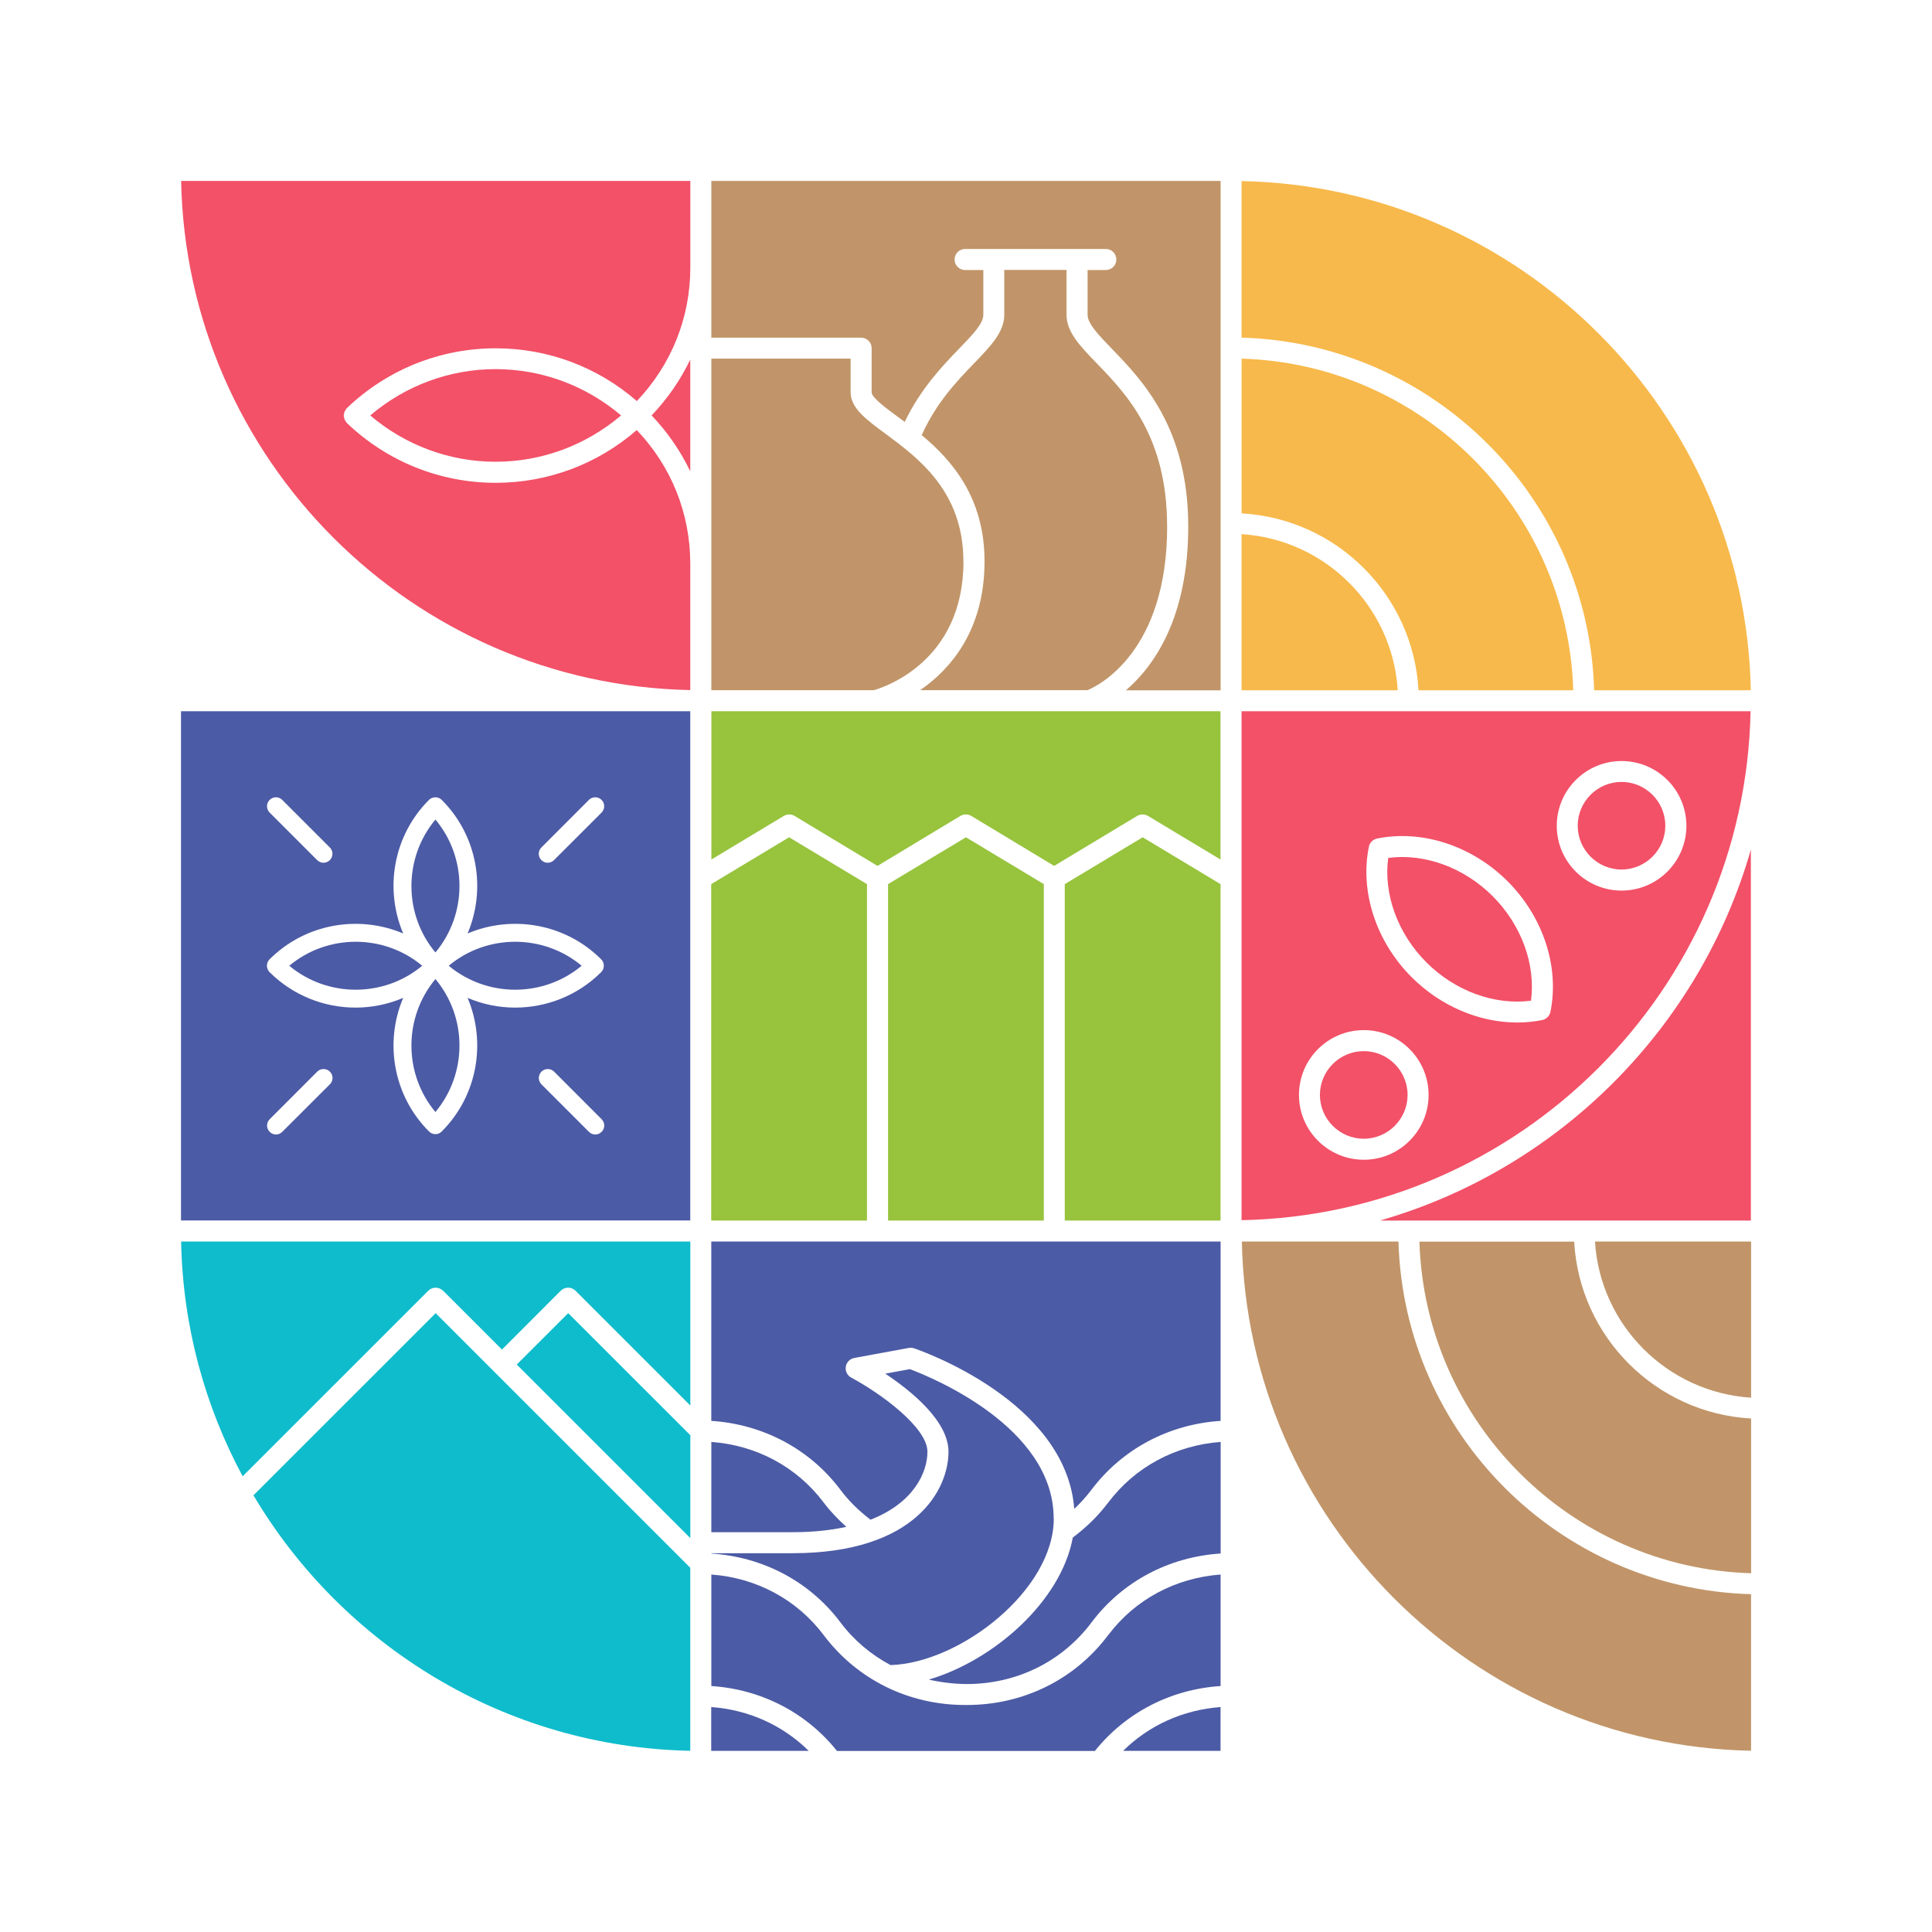<svg width="32" height="32" viewBox="0 0 32 32" fill="none" xmlns="http://www.w3.org/2000/svg">
<path d="M19.331 8.719C19.331 7.225 18.657 6.526 18.164 6.016C17.885 5.728 17.665 5.499 17.665 5.211V4.471H16.634V5.211C16.634 5.499 16.413 5.728 16.135 6.016C15.854 6.308 15.508 6.668 15.266 7.207C15.773 7.629 16.307 8.246 16.307 9.298C16.307 10.448 15.734 11.091 15.241 11.431H18.015C18.204 11.351 19.332 10.788 19.332 8.718L19.331 8.719Z" fill="#C19569"/>
<path d="M15.957 9.299C15.957 8.138 15.21 7.587 14.665 7.183C14.342 6.946 14.089 6.758 14.089 6.496V5.94H11.782V11.432H14.473C14.642 11.384 15.958 10.958 15.958 9.299H15.957Z" fill="#C19569"/>
<path d="M14.262 5.593C14.358 5.593 14.437 5.67 14.437 5.767V6.498C14.437 6.585 14.678 6.762 14.872 6.905C14.908 6.931 14.946 6.959 14.985 6.988C15.25 6.436 15.612 6.059 15.884 5.777C16.109 5.544 16.287 5.362 16.287 5.213V4.472H15.985C15.889 4.472 15.811 4.395 15.811 4.298C15.811 4.201 15.888 4.124 15.985 4.124H18.316C18.411 4.124 18.49 4.201 18.49 4.298C18.49 4.395 18.413 4.472 18.316 4.472H18.014V5.213C18.014 5.36 18.191 5.544 18.416 5.777C18.92 6.299 19.681 7.086 19.681 8.721C19.681 10.247 19.104 11.043 18.648 11.434H20.217V2.997H11.782V5.593H14.264H14.262Z" fill="#C19569"/>
<path d="M7.212 18.419C7.743 17.782 7.743 16.851 7.212 16.216C6.682 16.852 6.682 17.784 7.212 18.419Z" fill="#4C5BA5"/>
<path d="M9.634 15.996C8.999 15.466 8.066 15.466 7.432 15.996C8.068 16.525 8.999 16.525 9.634 15.996Z" fill="#4C5BA5"/>
<path d="M2.998 11.78V20.215H11.433V11.78H2.998ZM4.466 13.249C4.524 13.191 4.617 13.191 4.675 13.249L5.463 14.037C5.521 14.095 5.521 14.188 5.463 14.246C5.434 14.275 5.396 14.29 5.358 14.29C5.321 14.29 5.282 14.275 5.253 14.246L4.466 13.459C4.408 13.4 4.408 13.307 4.466 13.249ZM5.463 17.96L4.675 18.747C4.646 18.776 4.609 18.791 4.571 18.791C4.534 18.791 4.495 18.776 4.467 18.747C4.409 18.689 4.409 18.596 4.467 18.538L5.254 17.75C5.312 17.692 5.406 17.692 5.464 17.75C5.522 17.808 5.522 17.902 5.464 17.96H5.463ZM7.317 18.741C7.289 18.769 7.252 18.785 7.212 18.785C7.172 18.785 7.134 18.769 7.106 18.741C6.509 18.144 6.367 17.262 6.678 16.528C6.427 16.635 6.158 16.689 5.89 16.689C5.374 16.689 4.858 16.493 4.464 16.101C4.437 16.073 4.421 16.035 4.421 15.995C4.421 15.955 4.437 15.918 4.464 15.89C5.062 15.293 5.943 15.151 6.678 15.461C6.367 14.727 6.509 13.845 7.106 13.248C7.162 13.192 7.26 13.192 7.316 13.248C7.913 13.845 8.055 14.727 7.745 15.461C8.479 15.151 9.361 15.293 9.958 15.89C9.986 15.918 10.001 15.955 10.001 15.995C10.001 16.035 9.986 16.073 9.958 16.101C9.565 16.493 9.048 16.689 8.532 16.689C8.263 16.689 7.995 16.635 7.745 16.528C8.055 17.262 7.913 18.144 7.316 18.741H7.317ZM9.964 18.747C9.935 18.776 9.897 18.791 9.86 18.791C9.822 18.791 9.783 18.776 9.755 18.747L8.968 17.96C8.91 17.902 8.91 17.808 8.968 17.75C9.026 17.692 9.12 17.692 9.178 17.75L9.965 18.538C10.023 18.596 10.023 18.689 9.965 18.747H9.964ZM9.964 13.459L9.176 14.246C9.147 14.275 9.11 14.29 9.071 14.29C9.032 14.29 8.995 14.275 8.967 14.246C8.909 14.188 8.909 14.095 8.967 14.037L9.754 13.249C9.812 13.191 9.906 13.191 9.964 13.249C10.022 13.307 10.022 13.4 9.964 13.459Z" fill="#4C5BA5"/>
<path d="M4.791 15.996C5.426 16.525 6.358 16.525 6.993 15.996C6.358 15.466 5.425 15.466 4.791 15.996Z" fill="#4C5BA5"/>
<path d="M7.212 13.574C6.682 14.21 6.682 15.141 7.212 15.776C7.743 15.14 7.743 14.209 7.212 13.574Z" fill="#4C5BA5"/>
<path d="M26.857 14.402C27.257 14.402 27.583 14.076 27.583 13.677C27.583 13.277 27.257 12.951 26.857 12.951C26.458 12.951 26.132 13.277 26.132 13.677C26.132 14.076 26.458 14.402 26.857 14.402Z" fill="#F25168"/>
<path d="M23.33 11.78H20.564V20.21C25.174 20.119 28.903 16.389 28.995 11.78H23.33ZM22.589 19.209C21.997 19.209 21.515 18.728 21.515 18.136C21.515 17.543 21.996 17.062 22.589 17.062C23.181 17.062 23.662 17.543 23.662 18.136C23.662 18.728 23.181 19.209 22.589 19.209ZM25.68 16.759C25.666 16.827 25.612 16.882 25.544 16.895C25.407 16.923 25.268 16.936 25.128 16.936C24.504 16.936 23.863 16.667 23.382 16.186C22.793 15.598 22.521 14.769 22.673 14.024C22.687 13.957 22.741 13.902 22.809 13.889C23.554 13.737 24.383 14.009 24.971 14.597C25.56 15.186 25.832 16.015 25.68 16.759ZM27.932 13.678C27.932 14.269 27.451 14.751 26.858 14.751C26.266 14.751 25.785 14.27 25.785 13.678C25.785 13.086 26.266 12.605 26.858 12.605C27.451 12.605 27.932 13.086 27.932 13.678Z" fill="#F25168"/>
<path d="M22.856 20.216H29V14.072C28.151 17.031 25.816 19.366 22.856 20.216Z" fill="#F25168"/>
<path d="M22.588 17.41C22.188 17.41 21.862 17.736 21.862 18.136C21.862 18.535 22.188 18.861 22.588 18.861C22.988 18.861 23.314 18.535 23.314 18.136C23.314 17.736 22.988 17.41 22.588 17.41Z" fill="#F25168"/>
<path d="M22.993 14.21C22.913 14.811 23.15 15.464 23.627 15.941C24.103 16.417 24.756 16.653 25.358 16.575C25.438 15.974 25.2 15.321 24.724 14.844C24.248 14.368 23.593 14.13 22.993 14.21Z" fill="#F25168"/>
<path d="M9.411 21.75L8.559 22.601L11.434 25.476V23.772L9.411 21.75Z" fill="#0FBCCC"/>
<path d="M7.216 21.75L4.198 24.767C5.671 27.251 8.357 28.937 11.433 28.999V25.967L7.216 21.75Z" fill="#0FBCCC"/>
<path d="M7.34 21.379L8.314 22.353L9.287 21.379C9.355 21.311 9.466 21.311 9.533 21.379L11.434 23.28V20.564H3C3.027 21.968 3.394 23.289 4.019 24.452L7.093 21.379C7.16 21.311 7.271 21.311 7.338 21.379H7.34Z" fill="#0FBCCC"/>
<path d="M18.355 24.887C18.188 25.11 17.989 25.302 17.769 25.466C17.575 26.524 16.458 27.503 15.384 27.819C15.582 27.865 15.788 27.89 15.999 27.893H16.012C16.84 27.893 17.591 27.522 18.078 26.874C18.589 26.193 19.363 25.786 20.218 25.731V23.883C19.473 23.938 18.801 24.295 18.356 24.887H18.355Z" fill="#4C5BA5"/>
<path d="M11.78 29H13.395C12.965 28.575 12.399 28.319 11.78 28.274V29Z" fill="#4C5BA5"/>
<path d="M17.452 25.15C17.452 23.62 15.388 22.796 15.069 22.677L14.663 22.752C15.094 23.039 15.71 23.537 15.71 24.046C15.71 24.669 15.166 25.726 13.127 25.726H11.783V25.732C12.638 25.787 13.412 26.194 13.923 26.875C14.147 27.174 14.431 27.408 14.75 27.579C15.898 27.545 17.454 26.341 17.454 25.151L17.452 25.15Z" fill="#4C5BA5"/>
<path d="M13.126 25.378C13.472 25.378 13.766 25.345 14.018 25.289C13.882 25.167 13.755 25.035 13.643 24.887C13.198 24.295 12.527 23.937 11.782 23.883V25.378H13.126Z" fill="#4C5BA5"/>
<path d="M20.216 29V28.274C19.597 28.32 19.03 28.576 18.602 29H20.216Z" fill="#4C5BA5"/>
<path d="M18.354 27.083C17.801 27.82 16.948 28.24 16.013 28.24C16.003 28.24 15.992 28.24 15.984 28.24C15.05 28.24 14.197 27.819 13.643 27.083C13.198 26.491 12.527 26.134 11.782 26.079V27.926C12.607 27.98 13.353 28.364 13.863 29.001H18.135C18.646 28.364 19.392 27.98 20.217 27.926V26.079C19.472 26.134 18.8 26.491 18.355 27.083H18.354Z" fill="#4C5BA5"/>
<path d="M14.535 20.564H11.781V23.534C12.636 23.59 13.411 23.997 13.922 24.678C14.063 24.867 14.233 25.029 14.418 25.171C15.137 24.891 15.361 24.387 15.361 24.045C15.361 23.643 14.587 23.079 14.098 22.817C14.033 22.782 13.998 22.71 14.009 22.637C14.02 22.564 14.077 22.506 14.149 22.492L15.052 22.326C15.081 22.322 15.111 22.323 15.139 22.332C15.244 22.368 17.657 23.202 17.793 24.992C17.895 24.896 17.99 24.791 18.076 24.678C18.588 23.997 19.362 23.59 20.217 23.534V20.564H14.535Z" fill="#4C5BA5"/>
<path d="M23.495 11.433H26.058C25.967 8.445 23.553 6.03 20.565 5.94V8.503C22.143 8.592 23.408 9.856 23.495 11.433Z" fill="#F7B94B"/>
<path d="M26.405 11.433H28.999C28.907 6.824 25.174 3.091 20.564 2.999V5.592C23.745 5.683 26.313 8.252 26.404 11.432L26.405 11.433Z" fill="#F7B94B"/>
<path d="M20.564 8.847V11.433H23.151C23.065 10.046 21.951 8.934 20.564 8.847Z" fill="#F7B94B"/>
<path d="M29.004 23.15V20.564H26.418C26.503 21.951 27.617 23.063 29.004 23.15Z" fill="#C19569"/>
<path d="M29.004 26.058V23.495C27.425 23.407 26.161 22.142 26.073 20.565H23.51C23.601 23.553 26.015 25.969 29.004 26.058Z" fill="#C19569"/>
<path d="M23.163 20.564H20.569C20.661 25.173 24.393 28.906 29.003 28.998V26.405C25.822 26.314 23.254 23.745 23.163 20.565V20.564Z" fill="#C19569"/>
<path d="M6.132 6.881C6.714 7.375 7.444 7.648 8.209 7.648C8.975 7.648 9.704 7.375 10.287 6.881C9.704 6.387 8.975 6.114 8.209 6.114C7.444 6.114 6.714 6.387 6.132 6.881Z" fill="#F25168"/>
<path d="M10.793 6.881C11.058 7.159 11.272 7.471 11.433 7.807V5.955C11.272 6.291 11.058 6.603 10.793 6.88V6.881Z" fill="#F25168"/>
<path d="M8.211 7.997C7.291 7.997 6.415 7.646 5.747 7.008C5.747 7.008 5.746 7.005 5.744 7.004C5.744 7.004 5.742 7.003 5.741 7.002C5.733 6.994 5.73 6.985 5.725 6.976C5.719 6.967 5.71 6.957 5.707 6.947C5.703 6.936 5.702 6.925 5.7 6.916C5.697 6.905 5.693 6.894 5.693 6.883C5.693 6.872 5.697 6.861 5.7 6.85C5.702 6.839 5.702 6.828 5.707 6.819C5.712 6.808 5.719 6.799 5.725 6.79C5.731 6.781 5.733 6.772 5.741 6.764C5.741 6.764 5.743 6.763 5.744 6.762C5.744 6.762 5.746 6.759 5.747 6.758C6.415 6.12 7.29 5.769 8.211 5.769C9.074 5.769 9.898 6.077 10.548 6.643C11.12 6.042 11.434 5.262 11.434 4.43V2.997H3C3.092 7.606 6.824 11.338 11.433 11.43V9.336C11.433 8.504 11.119 7.724 10.547 7.123C9.897 7.688 9.073 7.997 8.209 7.997H8.211Z" fill="#F25168"/>
<path d="M13.16 13.514L14.534 14.342L15.907 13.514C15.963 13.482 16.032 13.482 16.087 13.514L17.46 14.342L18.835 13.514C18.891 13.482 18.96 13.482 19.014 13.514L20.215 14.236V11.78H18.045H14.497H11.783V14.236L12.983 13.514C13.039 13.482 13.108 13.482 13.162 13.514H13.16Z" fill="#97C33D"/>
<path d="M14.36 14.644L13.07 13.868L11.78 14.644V20.216H14.36V14.644Z" fill="#97C33D"/>
<path d="M17.636 14.644V20.216H20.216V14.644L18.926 13.868L17.636 14.644Z" fill="#97C33D"/>
<path d="M15.999 13.868L14.709 14.644V20.216H17.289V14.644L15.999 13.868Z" fill="#97C33D"/>
</svg>
